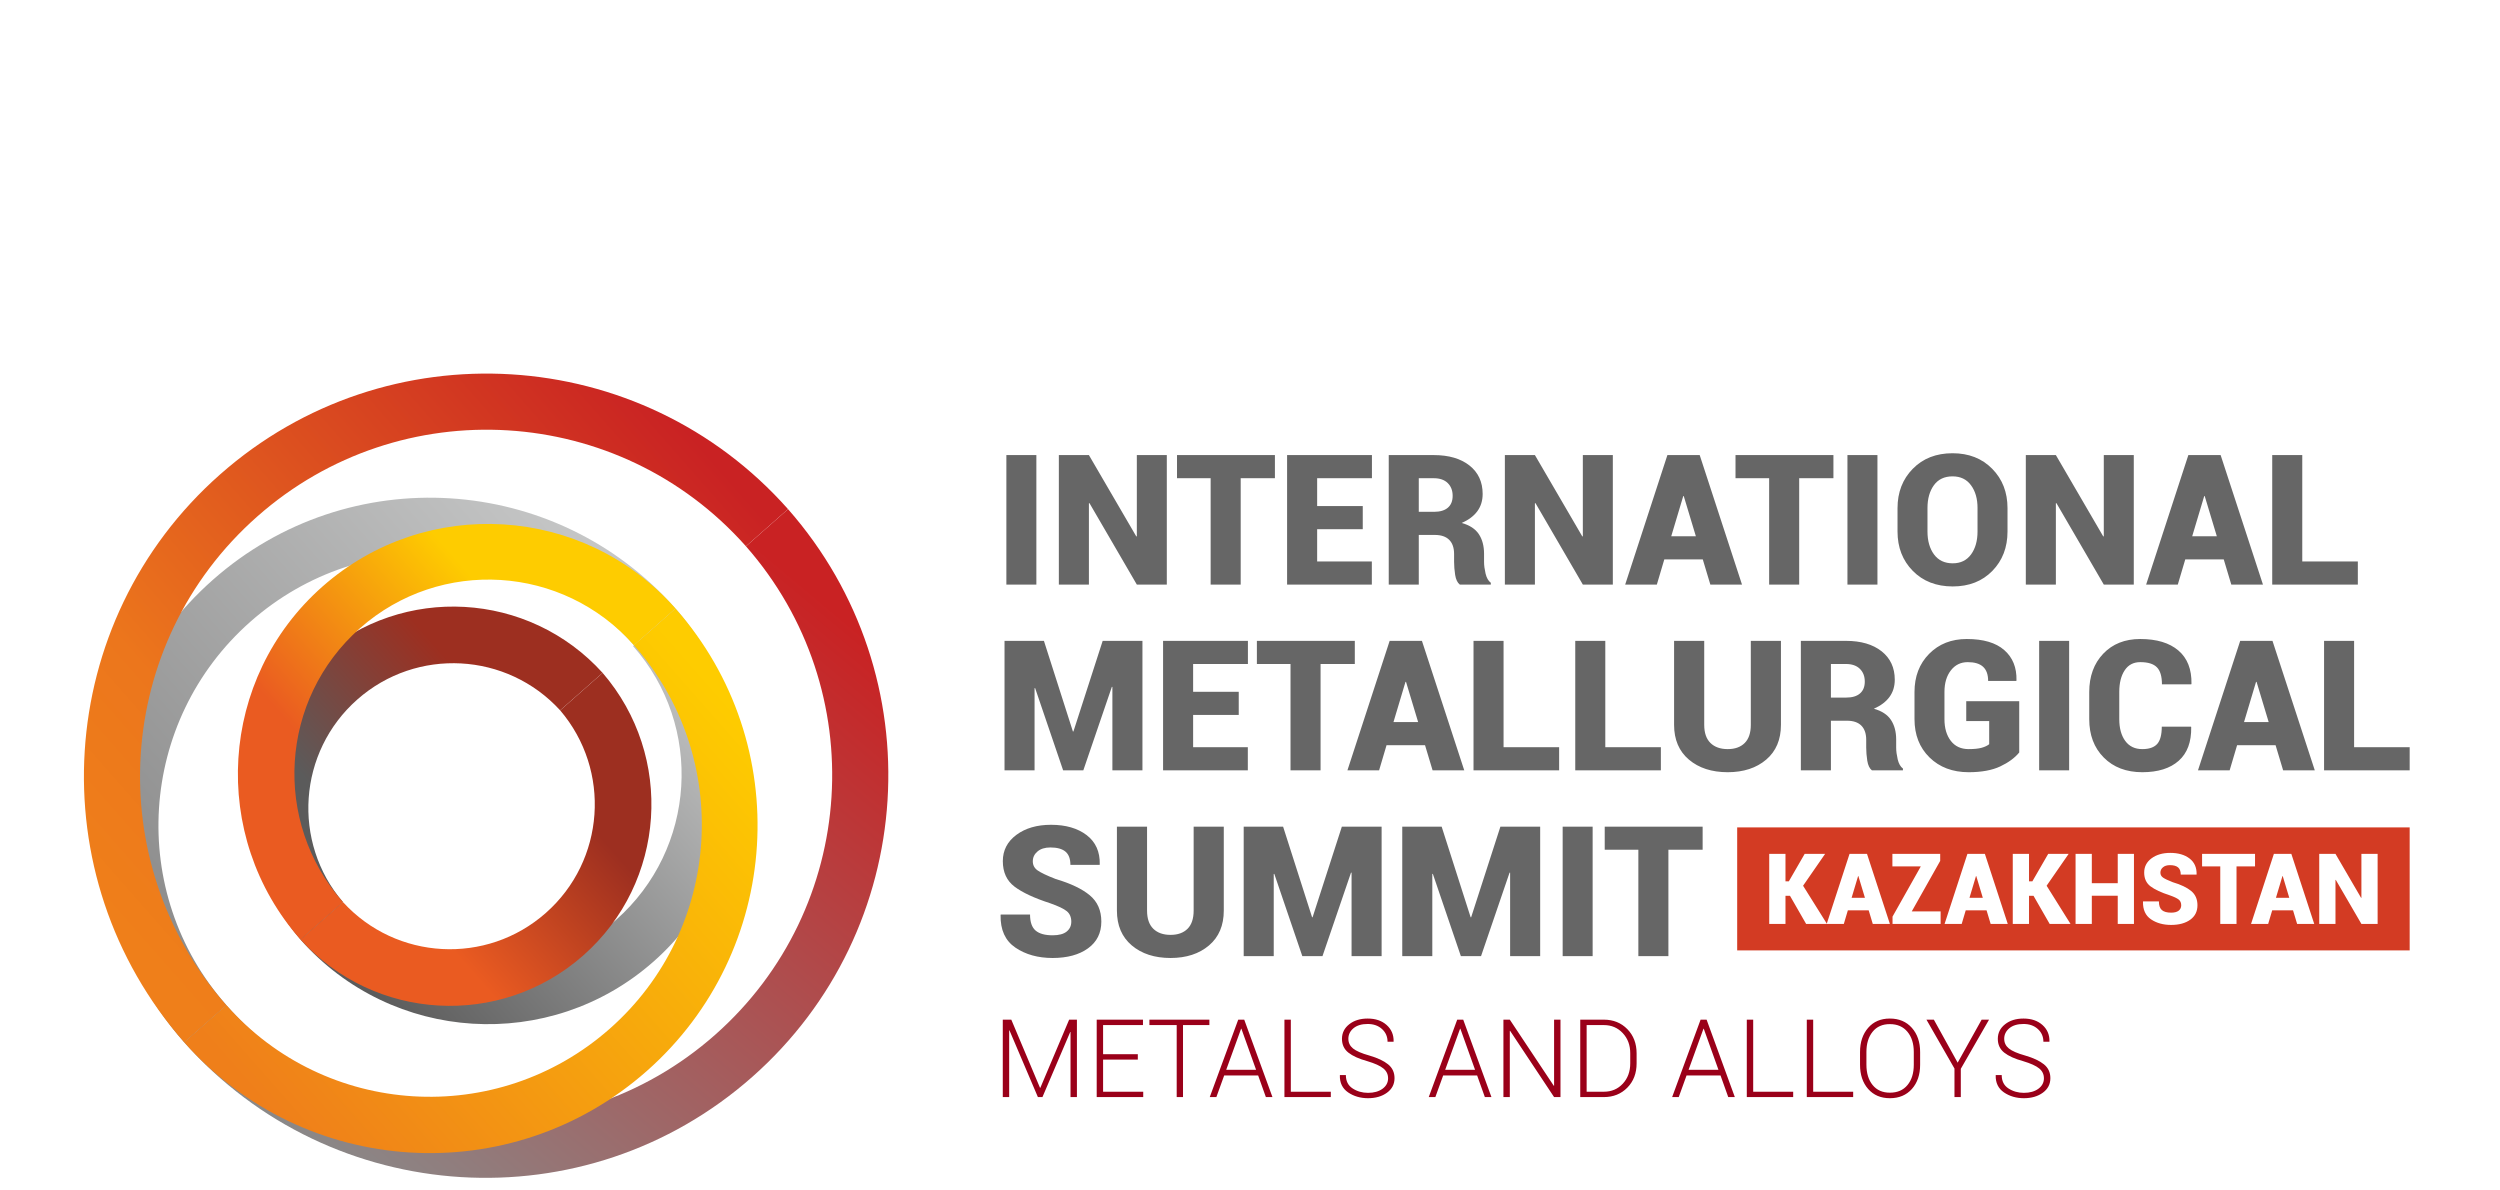 <?xml version="1.0" encoding="UTF-8"?> <!-- Creator: CorelDRAW 2021 (64-Bit) --> <svg xmlns="http://www.w3.org/2000/svg" xmlns:xlink="http://www.w3.org/1999/xlink" xmlns:xodm="http://www.corel.com/coreldraw/odm/2003" xml:space="preserve" width="63mm" height="30mm" style="shape-rendering:geometricPrecision; text-rendering:geometricPrecision; image-rendering:optimizeQuality; fill-rule:evenodd; clip-rule:evenodd" viewBox="0 0 6300 3000"> <defs> <style type="text/css"> <![CDATA[ .fil1 {fill:#666666} .fil0 {fill:#9A0019} .fil2 {fill:#D33B23} .fil5 {fill:url(#id0)} .fil10 {fill:url(#id1)} .fil9 {fill:url(#id2)} .fil4 {fill:url(#id3)} .fil8 {fill:url(#id4)} .fil7 {fill:url(#id5)} .fil3 {fill:url(#id6)} .fil6 {fill:url(#id7)} ]]> </style> <linearGradient id="id0" gradientUnits="userSpaceOnUse" x1="283.34" y1="2336.5" x2="1445.46" y2="1314.26"> <stop offset="0" style="stop-opacity:1; stop-color:#898989"></stop> <stop offset="1" style="stop-opacity:1; stop-color:#C5C6C6"></stop> </linearGradient> <linearGradient id="id1" gradientUnits="userSpaceOnUse" x1="243.02" y1="2270.87" x2="1671.27" y2="1013.93"> <stop offset="0" style="stop-opacity:1; stop-color:#EF7F1A"></stop> <stop offset="0.251" style="stop-opacity:1; stop-color:#EC761C"></stop> <stop offset="1" style="stop-opacity:1; stop-color:#C92223"></stop> </linearGradient> <linearGradient id="id2" gradientUnits="userSpaceOnUse" x1="1445.96" y1="2030.2" x2="1093.12" y2="2341.51"> <stop offset="0" style="stop-opacity:1; stop-color:#9D2F20"></stop> <stop offset="1" style="stop-opacity:1; stop-color:#EA5B21"></stop> </linearGradient> <linearGradient id="id3" gradientUnits="userSpaceOnUse" x1="1839.59" y1="1754.06" x2="952.56" y2="2533.9"> <stop offset="0" style="stop-opacity:1; stop-color:#C5C6C6"></stop> <stop offset="1" style="stop-opacity:1; stop-color:#5B5B5B"></stop> </linearGradient> <linearGradient id="id4" gradientUnits="userSpaceOnUse" x1="841.46" y1="1951.17" x2="1284" y2="1560.75"> <stop offset="0" style="stop-opacity:1; stop-color:#EA5B21"></stop> <stop offset="1" style="stop-opacity:1; stop-color:#FECC00"></stop> </linearGradient> <linearGradient id="id5" gradientUnits="userSpaceOnUse" x1="1881.3" y1="1822.6" x2="720.19" y2="2844.85"> <stop offset="0" style="stop-opacity:1; stop-color:#FECC00"></stop> <stop offset="1" style="stop-opacity:1; stop-color:#EF7F1A"></stop> </linearGradient> <linearGradient id="id6" gradientUnits="userSpaceOnUse" x1="1181.95" y1="1720.94" x2="829.11" y2="2032.24"> <stop offset="0" style="stop-opacity:1; stop-color:#9D2F20"></stop> <stop offset="1" style="stop-opacity:1; stop-color:#5B5B5B"></stop> </linearGradient> <linearGradient id="id7" gradientUnits="userSpaceOnUse" x1="881.66" y1="2994.86" x2="2102.6" y2="1537.21"> <stop offset="0" style="stop-opacity:1; stop-color:#898989"></stop> <stop offset="1" style="stop-opacity:1; stop-color:#C92223"></stop> </linearGradient> </defs> <g id="Слой_x0020_1">  <g id="_2664983311728"> <g> <path class="fil0" d="M5150.66 2717.22c0,-10.01 -3.98,-18.29 -11.93,-24.79 -7.92,-6.54 -21.41,-12.63 -40.43,-18.33 -20.82,-5.72 -36.69,-12.87 -47.53,-21.41 -10.85,-8.52 -16.29,-20.13 -16.29,-34.77 0,-14.91 6.09,-27.17 18.26,-36.77 12.11,-9.6 27.62,-14.41 46.47,-14.41 19.85,0 35.77,5.45 47.85,16.29 12.06,10.83 17.92,24.6 17.56,41.34l-0.28 0.79 -15 0c0,-12.87 -4.67,-23.53 -14,-32.02 -9.33,-8.52 -21.41,-12.72 -36.13,-12.72 -15.19,0 -27.08,3.57 -35.73,10.74 -8.59,7.22 -12.9,16.06 -12.9,26.49 0,9.92 3.9,18.07 11.71,24.47 7.82,6.36 21.59,12.35 41.36,17.89 20.53,5.98 36.21,13.35 47.01,22.09 10.84,8.78 16.25,20.39 16.25,34.85 0,15.18 -6.32,27.41 -18.99,36.64 -12.63,9.24 -28.55,13.86 -47.76,13.9 -19.19,-0.04 -35.94,-4.89 -50.26,-14.68 -14.27,-9.8 -21.22,-24.06 -20.77,-42.81l0.28 -0.82 14.87 0c0,15.09 5.67,26.35 17,33.7 11.36,7.37 24.3,11.08 38.88,11.08 14.91,0 27.05,-3.44 36.46,-10.25 9.38,-6.87 14.04,-15.69 14.04,-26.49zm-217.36 -39.29l60.42 -108.39 18.67 0 -71.17 123.81 0 71.31 -15.96 0 0 -71.96 -70.63 -123.16 18.67 0 60 108.39zm-110.56 -26.89c0,-21.09 -5.3,-38.05 -16,-50.95 -10.66,-12.86 -25.48,-19.31 -44.42,-19.31 -18.57,0 -33.06,6.45 -43.41,19.31 -10.37,12.9 -15.54,29.86 -15.54,50.95l0 32.01c0,21.27 5.21,38.34 15.59,51.18 10.44,12.87 24.93,19.32 43.5,19.32 19.03,0 33.85,-6.41 44.42,-19.26 10.61,-12.81 15.86,-29.88 15.86,-51.24l0 -32.01zm15.97 32.01c0,25.21 -6.91,45.56 -20.72,61.12 -13.81,15.54 -32.29,23.28 -55.53,23.32 -22.87,-0.04 -41.12,-7.78 -54.75,-23.32 -13.63,-15.56 -20.44,-35.91 -20.44,-61.12l0 -31.78c0,-25.07 6.81,-45.47 20.4,-61.06 13.53,-15.65 31.79,-23.47 54.65,-23.47 23.24,0 41.76,7.82 55.63,23.47 13.85,15.59 20.76,35.99 20.76,61.06l0 31.78zm-269.5 68.08l100.76 0 0 13.53 -116.86 0 0 -195.12 16.1 0 0 181.59zm-151.17 0l100.76 0 0 13.53 -116.87 0 0 -195.12 16.11 0 0 181.59zm-162.84 -55.22l75.29 0 -37 -103.47 -0.78 0 -37.51 103.47zm80.51 14.31l-85.63 0 -19.67 54.44 -16.64 0 71.72 -195.12 15.14 0 71.12 195.12 -16.6 0 -19.44 -54.44zm-337.38 -127.02l0 167.93 43.41 0c19.29,0 35.18,-6.74 47.71,-20.23 12.48,-13.49 18.74,-30.55 18.74,-51.19l0 -25.47c0,-20.36 -6.26,-37.33 -18.84,-50.78 -12.53,-13.47 -28.41,-20.26 -47.61,-20.26l-43.41 0zm-16.1 181.46l0 -195.12 59.51 0c23.82,0 43.54,7.96 59.14,23.87 15.59,15.92 23.37,36.32 23.37,61.24l0 25.06c0,24.89 -7.78,45.29 -23.37,61.16 -15.6,15.88 -35.32,23.79 -59.14,23.79l-59.51 0zm-49.82 0l-16.1 0 -110.82 -166.96 -0.77 0.15 0 166.81 -16.1 0 0 -195.12 16.1 0 110.77 166.58 0.82 -0.14 0 -166.44 16.1 0 0 195.12zm-290.53 -68.75l75.28 0 -37 -103.47 -0.77 0 -37.51 103.47zm80.5 14.31l-85.62 0 -19.67 54.44 -16.66 0 71.73 -195.12 15.14 0 71.12 195.12 -16.6 0 -19.44 -54.44zm-224.44 7c0,-10.01 -3.98,-18.29 -11.94,-24.79 -7.91,-6.54 -21.41,-12.63 -40.44,-18.33 -20.81,-5.72 -36.68,-12.87 -47.52,-21.41 -10.84,-8.52 -16.29,-20.13 -16.29,-34.77 0,-14.91 6.1,-27.17 18.26,-36.77 12.12,-9.6 27.63,-14.41 46.47,-14.41 19.85,0 35.77,5.45 47.84,16.29 12.08,10.83 17.93,24.6 17.58,41.34l-0.29 0.79 -15 0c0,-12.87 -4.67,-23.53 -14,-32.02 -9.33,-8.52 -21.4,-12.72 -36.13,-12.72 -15.18,0 -27.08,3.57 -35.72,10.74 -8.6,7.22 -12.91,16.06 -12.91,26.49 0,9.92 3.9,18.07 11.72,24.47 7.82,6.36 21.58,12.35 41.35,17.89 20.52,5.98 36.22,13.35 47.02,22.09 10.83,8.78 16.23,20.39 16.23,34.85 0,15.18 -6.31,27.41 -18.98,36.64 -12.62,9.24 -28.53,13.86 -47.76,13.9 -19.2,-0.04 -35.94,-4.89 -50.26,-14.68 -14.26,-9.8 -21.22,-24.06 -20.76,-42.81l0.27 -0.82 14.86 0c0,15.09 5.68,26.35 17.01,33.7 11.36,7.37 24.3,11.08 38.88,11.08 14.92,0 27.04,-3.44 36.46,-10.25 9.38,-6.87 14.05,-15.69 14.05,-26.49zm-245.08 33.91l100.76 0 0 13.53 -116.86 0 0 -195.12 16.1 0 0 181.59zm-162.83 -55.22l75.29 0 -37.01 -103.47 -0.78 0 -37.5 103.47zm80.49 14.31l-85.62 0 -19.67 54.44 -16.65 0 71.73 -195.12 15.13 0 71.13 195.12 -16.6 0 -19.45 -54.44zm-122.9 -127.02l-66.46 0 0 181.46 -15.91 0 0 -181.46 -68.75 0 0 -13.66 151.12 0 0 13.66zm-180.35 87.01l-87.5 0 0 80.92 101.13 0 0 13.53 -117.23 0 0 -195.12 116.6 0 0 13.66 -100.5 0 0 73.33 87.5 0 0 13.68zm-246.45 71.12l0.79 0 72.62 -171.79 19.59 0 0 195.12 -16.11 0 0 -163.89 -0.78 -0.13 -69.97 164.02 -11.48 0 -71.59 -168.06 -0.78 0.14 0 167.92 -16.1 0 0 -195.12 21.46 0 72.35 171.79z"></path> <path class="fil1" d="M4290.64 2141.41l-86.27 0 0 267.99 -75.72 0 0 -267.99 -84.75 0 0 -58.28 246.74 0 0 58.28zm-277.18 267.99l-75.56 0 0 -326.27 75.56 0 0 326.27zm-307.46 -97.9l1.29 0 73.73 -228.37 100.2 0 0 326.27 -75.73 0 0 -210.17 -1.37 -0.23 -71.89 210.4 -50.87 0 -70.6 -207.27 -1.36 0.23 0 207.04 -75.73 0 0 -326.27 99.28 0 73.05 228.37zm-399.57 0l1.3 0 73.74 -228.37 100.19 0 0 326.27 -75.72 0 0 -210.17 -1.38 -0.23 -71.9 210.4 -50.85 0 -70.61 -207.27 -1.38 0.23 0 207.04 -75.72 0 0 -326.27 99.28 0 73.05 228.37zm-222.5 -228.37l0 211.55c0,37.32 -12.38,66.63 -37.17,87.73 -24.86,21.11 -57.14,31.67 -97.06,31.74 -40.16,-0.07 -72.74,-10.63 -97.67,-31.74 -24.94,-21.1 -37.41,-50.41 -37.41,-87.73l0 -211.55 75.94 0 0 211.55c0,20.19 5.21,35.41 15.68,45.74 10.42,10.26 24.95,15.45 43.46,15.45 18.35,0 32.66,-5.12 42.91,-15.37 10.24,-10.25 15.37,-25.48 15.37,-45.82l0 -211.55 75.95 0zm-384.26 239.77c0,-11.62 -3.83,-20.57 -11.4,-26.76 -7.66,-6.2 -21.5,-12.78 -41.46,-19.81 -40.53,-13.16 -70.59,-27.16 -90.26,-42.07 -19.58,-14.84 -29.44,-36.26 -29.44,-64.17 0,-27.3 11.47,-49.42 34.27,-66.32 22.86,-16.9 51.92,-25.31 87.19,-25.31 37.17,0 67.16,8.72 89.88,26.07 22.7,17.44 33.65,41.93 32.95,73.66l-0.46 1.3 -73.51 0c0,-15.37 -4.2,-26.54 -12.53,-33.49 -8.41,-6.97 -21.03,-10.41 -37.86,-10.41 -13.77,0 -24.63,3.36 -32.51,10.09 -7.95,6.74 -11.86,15 -11.86,24.86 0,9.57 4.06,17.21 12.16,22.95 8.19,5.74 23.34,13.01 45.59,21.65 37.79,11.16 66.4,24.85 85.83,40.99 19.42,16.14 29.13,38.24 29.13,66.32 0,28.68 -11.16,51.17 -33.58,67.38 -22.41,16.22 -52.16,24.25 -89.19,24.32 -36.94,-0.07 -68.13,-8.72 -93.76,-26.15 -25.62,-17.38 -38.09,-44.75 -37.33,-82.14l0.46 -1.32 73.75 0c0,18.97 4.65,32.43 13.98,40.47 9.33,7.96 23.63,11.94 42.9,11.94 15.84,0 27.63,-3.15 35.43,-9.42 7.72,-6.27 11.63,-14.45 11.63,-24.63zm3232.67 -439.93l140.04 0 0 58.29 -215.75 0 0 -326.29 75.71 0 0 268zm-277.42 -63.41l62.11 0 -30.5 -101.27 -1.31 0 -30.3 101.27zm79.54 58.29l-96.98 0 -18.8 63.41 -79.79 0 106.41 -326.29 40.61 0 0 0.22 0.22 -0.22 40.54 0 106.62 326.29 -79.78 0 -19.05 -63.41zm-213.07 -46.67l0.44 1.37c0.61,37.19 -9.85,65.41 -31.51,84.6 -21.55,19.21 -52.15,28.75 -91.7,28.83 -40.39,-0.08 -72.74,-12.38 -97.13,-37 -24.48,-24.62 -36.63,-56.89 -36.63,-96.84l0 -68.06c0,-39.77 11.77,-71.99 35.23,-96.69 23.58,-24.78 54.72,-37.1 93.32,-37.1 41.41,0 73.44,9.65 96.09,28.92 22.62,19.29 33.64,47.27 33.03,83.97l-0.7 1.4 -73.73 0c0,-20.04 -4.19,-34.34 -12.75,-43 -8.5,-8.72 -22.48,-13 -41.94,-13 -16.97,0 -30.02,6.8 -39.15,20.5 -9.1,13.6 -13.7,31.81 -13.7,54.53l0 68.53c0,22.88 4.98,41.23 15,54.91 10.04,13.78 24.39,20.69 43.06,20.69 17.3,0 29.84,-4.4 37.57,-13.04 7.63,-8.64 11.48,-23.16 11.48,-43.52l73.72 0zm-307.17 110.08l-75.56 0 0 -326.29 75.56 0 0 326.29zm-125.75 -45.05c-11.3,13.75 -27.3,25.47 -47.94,35.18 -20.58,9.71 -47.12,14.51 -79.54,14.59 -40.47,-0.08 -73.34,-12.47 -98.61,-37.23 -25.24,-24.77 -37.85,-56.99 -37.85,-96.61l0 -68.06c0,-39.33 12.23,-71.43 36.86,-96.38 24.57,-24.94 56.23,-37.41 94.84,-37.41 41.68,0 73.2,9.25 94.48,27.91 21.31,18.6 31.58,43.98 30.81,76.26l-0.47 1.4 -70.95 0c0,-16 -4.31,-27.92 -12.8,-35.65 -8.55,-7.82 -21.43,-11.63 -38.54,-11.63 -17.68,0 -31.81,6.89 -42.6,20.79 -10.78,13.93 -16.13,31.98 -16.13,54.24l0 68.53c0,22.7 5.35,40.99 16.04,54.85 10.64,13.76 25.61,20.75 44.92,20.75 13.9,0 24.85,-1.17 32.79,-3.38 8.03,-2.21 14.31,-5.3 18.99,-8.96l0 -58.29 -57.83 0 0 -50.18 133.53 0 0 129.28zm-474.57 -138.29l38.31 0c15.21,0 26.92,-3.44 34.95,-10.41 8.1,-6.95 12.1,-16.89 12.1,-29.91 0,-13.29 -4.13,-24.01 -12.39,-32.14 -8.35,-8.16 -20.07,-12.22 -35.12,-12.22l-37.85 0 0 84.68zm0 58.29l0 125.05 -75.74 0 0 -326.29 113.59 0c37.8,0 67.77,8.78 89.86,26.22 22.12,17.53 33.2,41.38 33.2,71.75 0,16.83 -4.51,31.34 -13.38,43.44 -8.89,12.09 -21.97,21.95 -39.33,29.6 20.06,5.67 34.43,15.05 43.15,28.31 8.72,13.23 13.09,29.68 13.09,49.4l0 20.67c0,8.48 1.3,18.19 3.82,29.13 2.6,10.86 6.95,18.65 13.24,23.25l0 4.52 -78.18 0c-5.96,-4.68 -9.86,-12.78 -11.72,-24.4 -1.74,-11.71 -2.67,-22.65 -2.67,-32.97l0 -19.74c0,-15.52 -4.13,-27.39 -12.3,-35.64 -8.2,-8.18 -20.27,-12.3 -36.11,-12.3l-40.52 0zm-125.92 -201.24l0 211.56c0,37.3 -12.38,66.61 -37.16,87.71 -24.86,21.14 -57.15,31.66 -97.06,31.74 -40.16,-0.08 -72.75,-10.6 -97.69,-31.74 -24.92,-21.1 -37.39,-50.41 -37.39,-87.71l0 -211.56 75.95 0 0 211.56c0,20.17 5.19,35.41 15.69,45.73 10.41,10.23 24.92,15.48 43.44,15.48 18.37,0 32.64,-5.16 42.9,-15.42 10.24,-10.23 15.38,-25.47 15.38,-45.79l0 -211.56 75.94 0zm-442.63 268l140.05 0 0 58.29 -215.76 0 0 -326.29 75.71 0 0 268zm-256.36 0l140.02 0 0 58.29 -215.75 0 0 -326.29 75.73 0 0 268zm-277.44 -63.41l62.13 0 -30.53 -101.27 -1.31 0 -30.29 101.27zm79.54 58.29l-96.99 0 -18.8 63.41 -79.79 0 106.42 -326.29 40.61 0 0 0.22 0.24 -0.22 40.52 0 106.64 326.29 -79.78 0 -19.07 -63.41zm-176.96 -204.61l-86.29 0 0 268.02 -75.74 0 0 -268.02 -84.75 0 0 -58.27 246.78 0 0 58.27zm-292.51 128.43l-114.95 0 0 81.3 137.84 0 0 58.29 -213.57 0 0 -326.29 213.8 0 0 58.27 -138.07 0 0 70.14 114.95 0 0 58.29zm-417.91 41.69l1.31 0 73.72 -228.39 100.22 0 0 326.29 -75.74 0 0 -210.2 -1.36 -0.2 -71.9 210.4 -50.88 0 -70.59 -207.3 -1.39 0.24 0 207.06 -75.7 0 0 -326.29 99.28 0 73.03 228.39zm3098.01 -428.56l140.04 0 0 58.3 -215.77 0 0 -326.32 75.73 0 0 268.02zm-277.41 -63.41l62.09 0 -30.52 -101.25 -1.28 0 -30.29 101.25zm79.54 58.3l-96.99 0 -18.81 63.41 -79.78 0 106.38 -326.32 40.62 0 0 0.27 0.23 -0.27 40.52 0 106.64 326.32 -79.77 0 -19.04 -63.41zm-226.71 63.41l-75.59 0 -119.4 -205.29 -1.36 0.46 0 204.83 -75.72 0 0 -326.32 75.72 0 119.45 205.07 1.31 -0.46 0 -204.61 75.59 0 0 326.32zm-393.76 -192.91c0,-23.33 -5.43,-42.44 -16.43,-57.35 -10.96,-15 -26.48,-22.42 -46.52,-22.42 -20.44,0 -36.11,7.42 -46.94,22.24 -10.8,14.86 -16.23,34.04 -16.23,57.53l0 59.11c0,23.63 5.5,42.86 16.42,57.82 11.02,14.95 26.78,22.42 47.22,22.42 19.89,0 35.24,-7.47 46.2,-22.42 10.85,-14.96 16.28,-34.19 16.28,-57.82l0 -59.11zm75.55 59.11c0,40.19 -12.75,73.29 -38.22,99.37 -25.47,26.08 -58.76,39.11 -99.81,39.16 -41.39,-0.05 -74.89,-13.08 -100.59,-39.16 -25.71,-26.08 -38.55,-59.18 -38.55,-99.37l0 -58.73c0,-40 12.79,-73.11 38.4,-99.19 25.62,-26.17 59.05,-39.25 100.27,-39.25 40.92,0 74.28,13.08 99.99,39.25 25.67,26.08 38.51,59.19 38.51,99.19l0 58.73zm-327.78 133.8l-75.6 0 0 -326.32 75.6 0 0 326.32zm-110.92 -268.02l-86.28 0 0 268.02 -75.72 0 0 -268.02 -84.74 0 0 -58.3 246.74 0 0 58.3zm-408.73 146.31l62.1 0 -30.53 -101.25 -1.3 0 -30.27 101.25zm79.54 58.3l-96.99 0 -18.8 63.41 -79.78 0 106.37 -326.32 40.61 0 0 0.27 0.25 -0.27 40.55 0 106.61 326.32 -79.78 0 -19.04 -63.41zm-226.7 63.41l-75.59 0 -119.4 -205.29 -1.37 0.46 0 204.83 -75.71 0 0 -326.32 75.71 0 119.49 205.07 1.28 -0.46 0 -204.61 75.59 0 0 326.32zm-489.01 -183.33l38.34 0c15.21,0 26.93,-3.47 34.96,-10.42 8.1,-6.95 12.06,-16.91 12.06,-29.91 0,-13.32 -4.13,-24.01 -12.35,-32.12 -8.35,-8.18 -20.06,-12.24 -35.13,-12.24l-37.88 0 0 84.69zm0 58.26l0 125.07 -75.7 0 0 -326.32 113.58 0c37.77,0 67.78,8.82 89.87,26.25 22.12,17.53 33.2,41.37 33.2,71.76 0,16.84 -4.51,31.34 -13.38,43.43 -8.89,12.1 -21.97,21.95 -39.33,29.6 20.06,5.67 34.43,15.09 43.15,28.32 8.72,13.22 13.08,29.66 13.08,49.39l0 20.67c0,8.49 1.31,18.2 3.8,29.13 2.62,10.85 6.98,18.67 13.26,23.26l0 4.51 -78.17 0c-5.96,-4.69 -9.86,-12.77 -11.72,-24.4 -1.74,-11.72 -2.67,-22.64 -2.67,-32.96l0 -19.75c0,-15.52 -4.13,-27.39 -12.3,-35.64 -8.2,-8.19 -20.27,-12.32 -36.11,-12.32l-40.56 0zm-141.17 -14.52l-114.95 0 0 81.29 137.82 0 0 58.3 -213.56 0 0 -326.32 213.8 0 0 58.3 -138.06 0 0 70.14 114.95 0 0 58.29zm-221.37 -128.43l-86.25 0 0 268.02 -75.73 0 0 -268.02 -84.75 0 0 -58.3 246.73 0 0 58.3zm-272.43 268.02l-75.56 0 -119.4 -205.29 -1.36 0.46 0 204.83 -75.75 0 0 -326.32 75.75 0 119.45 205.07 1.31 -0.46 0 -204.61 75.56 0 0 326.32zm-328.72 0l-75.59 0 0 -326.32 75.59 0 0 326.32z"></path> <path class="fil2" d="M5991.61 2328.26l-40.87 0 -64.57 -111.03 -0.75 0.26 0 110.77 -40.95 0 0 -176.47 40.95 0 64.62 110.91 0.7 -0.25 0 -110.66 40.87 0 0 176.47zm-256.22 -65.81l33.59 0 -16.51 -54.77 -0.69 0 -16.39 54.77zm43.03 31.52l-52.45 0 -10.18 34.29 -43.15 0 57.54 -176.47 21.97 0 0 0.13 0.12 -0.13 21.92 0 57.67 176.47 -43.14 0 -10.3 -34.29zm-95.73 -110.65l-46.65 0 0 144.94 -40.96 0 0 -144.94 -45.83 0 0 -31.53 133.44 0 0 31.53zm-186.02 98.16c0,-6.29 -2.07,-11.13 -6.16,-14.48 -4.14,-3.35 -11.62,-6.91 -22.42,-10.71 -21.93,-7.13 -38.18,-14.69 -48.82,-22.76 -10.58,-8.02 -15.91,-19.6 -15.91,-34.71 0,-14.76 6.19,-26.71 18.52,-35.85 12.38,-9.14 28.09,-13.7 47.16,-13.7 20.1,0 36.32,4.72 48.6,14.11 12.29,9.43 18.21,22.66 17.83,39.83l-0.25 0.71 -39.75 0c0,-8.32 -2.27,-14.36 -6.78,-18.13 -4.55,-3.75 -11.37,-5.62 -20.48,-5.62 -7.44,0 -13.32,1.82 -17.57,5.47 -4.31,3.64 -6.42,8.1 -6.42,13.44 0,5.17 2.19,9.3 6.58,12.4 4.43,3.1 12.61,7.04 24.66,11.72 20.43,6.03 35.9,13.43 46.4,22.17 10.51,8.73 15.76,20.68 15.76,35.86 0,15.51 -6.03,27.67 -18.15,36.44 -12.12,8.77 -28.21,13.12 -48.24,13.16 -19.98,-0.04 -36.85,-4.72 -50.7,-14.16 -13.87,-9.38 -20.61,-24.19 -20.2,-44.42l0.25 -0.7 39.89 0c0,10.26 2.51,17.54 7.55,21.88 5.05,4.31 12.79,6.46 23.21,6.46 8.56,0 14.94,-1.71 19.15,-5.09 4.18,-3.4 6.29,-7.83 6.29,-13.32zm-119.09 46.78l-40.87 0 0 -71.02 -65.32 0 0 71.02 -40.94 0 0 -176.47 40.94 0 0 73.92 65.32 0 0 -73.92 40.87 0 0 176.47zm-253.07 -70.78l-11.38 0 0 70.78 -40.95 0 0 -176.47 40.95 0 0 69.09 8.48 0 39.87 -69.09 51.51 0 -55.51 80.25 60.23 96.22 -52.58 0 -40.62 -70.78zm-161.4 4.97l33.58 0 -16.5 -54.77 -0.71 0 -16.37 54.77zm43.01 31.52l-52.46 0 -10.16 34.29 -43.14 0 57.53 -176.47 21.96 0 0 0.13 0.12 -0.13 21.93 0 57.66 176.47 -43.14 0 -10.3 -34.29zm-188.47 2.77l72.73 0 0 31.52 -121.2 0 0 -18.41 71.27 -126.53 -71.6 0 0 -31.53 120.45 0 0 17.71 -71.65 127.24zm-151.59 -34.29l33.59 0 -16.51 -54.77 -0.7 0 -16.38 54.77zm43.02 31.52l-52.45 0 -10.18 34.29 -43.15 0 57.54 -176.47 21.97 0 0 0.13 0.13 -0.13 21.92 0 57.66 176.47 -43.15 0 -10.29 -34.29zm-198.26 -36.49l-11.39 0 0 70.78 -40.95 0 0 -176.47 40.95 0 0 69.09 8.49 0 39.87 -69.09 51.5 0 -55.51 80.25 60.23 96.22 -52.57 0 -40.62 -70.78zm-133.11 -172.45l1694.68 0 0 310.04 -1694.68 0 0 -310.04z"></path> </g> <g> <path class="fil3" d="M757.35 2367.74c-181.18,-210.28 -159.99,-527.77 48.67,-712.01 208.64,-184.22 526.32,-165.93 712.55,39.89l-106.98 94.46c-134.06,-146.74 -361.54,-159.43 -511.12,-27.37 -149.56,132.08 -165.16,359.39 -36.14,510.58l-106.98 94.45z"></path> <path class="fil4" d="M757.3 2367.8c230.4,260.94 628.72,285.7 889.66,55.3 260.95,-230.4 285.71,-628.73 55.3,-889.67l-0.05 0.05 -106.99 94.46 -0.01 0.01c178.77,202.45 159.56,511.47 -42.9,690.24 -202.46,178.77 -511.48,159.55 -690.24,-42.9l-104.77 92.51z"></path> <path class="fil5" d="M464.2 2626.59l-0.02 0.02c-301.86,-341.88 -269.43,-863.77 72.46,-1165.63 341.87,-301.87 863.75,-269.43 1165.62,72.45l-104.77 92.51c-250.07,-283.22 -682.73,-309.81 -966.36,-59.37 -283.62,250.42 -310.8,683.03 -60.73,966.25l-0.15 0.14 -106.05 93.63z"></path> <path class="fil6" d="M1985.86 1283.03c369.48,420.23 329.21,1060.46 -90.46,1431.01 -419.66,370.55 -1059.95,331.22 -1431.2,-87.45l106.05 -93.63c319.54,360.12 870.43,393.88 1231.53,75.05 361.1,-318.84 395.81,-869.68 78.04,-1231.35l106.04 -93.63z"></path> <path class="fil7" d="M464.2 2626.59l-0.02 0.02c301.87,341.87 823.75,374.32 1165.64,72.44 341.88,-301.86 374.32,-823.74 72.44,-1165.62l-104.77 92.51c250.07,283.22 222.89,715.83 -60.75,966.27 -283.61,250.42 -716.27,223.83 -966.34,-59.39l-0.15 0.14 -106.05 93.63z"></path> <path class="fil8" d="M1702.26 1533.43c-230.4,-260.95 -628.73,-285.7 -889.67,-55.3 -260.94,230.4 -285.69,628.72 -55.29,889.67l0.05 -0.06 106.98 -94.45 0.01 -0.01c-178.75,-202.46 -159.55,-511.48 42.91,-690.25 202.45,-178.75 511.48,-159.55 690.24,42.91l104.77 -92.51z"></path> <path class="fil9" d="M757.35 2367.74c186.24,205.83 503.91,224.12 712.57,39.89 208.65,-184.22 229.83,-501.72 48.65,-712.01l-106.98 94.46c129.02,151.2 113.43,378.5 -36.14,510.57 -149.57,132.06 -377.06,119.39 -511.12,-27.36l-106.98 94.45z"></path> <path class="fil10" d="M1985.86 1283.03c-371.25,-418.69 -1011.54,-458 -1431.21,-87.45 -419.66,370.54 -459.93,1010.77 -90.45,1431.01l106.05 -93.63c-317.79,-361.67 -283.07,-912.51 78.03,-1231.35 361.09,-318.84 912,-285.08 1231.54,75.05l106.04 -93.63z"></path> </g> </g> </g> </svg> 